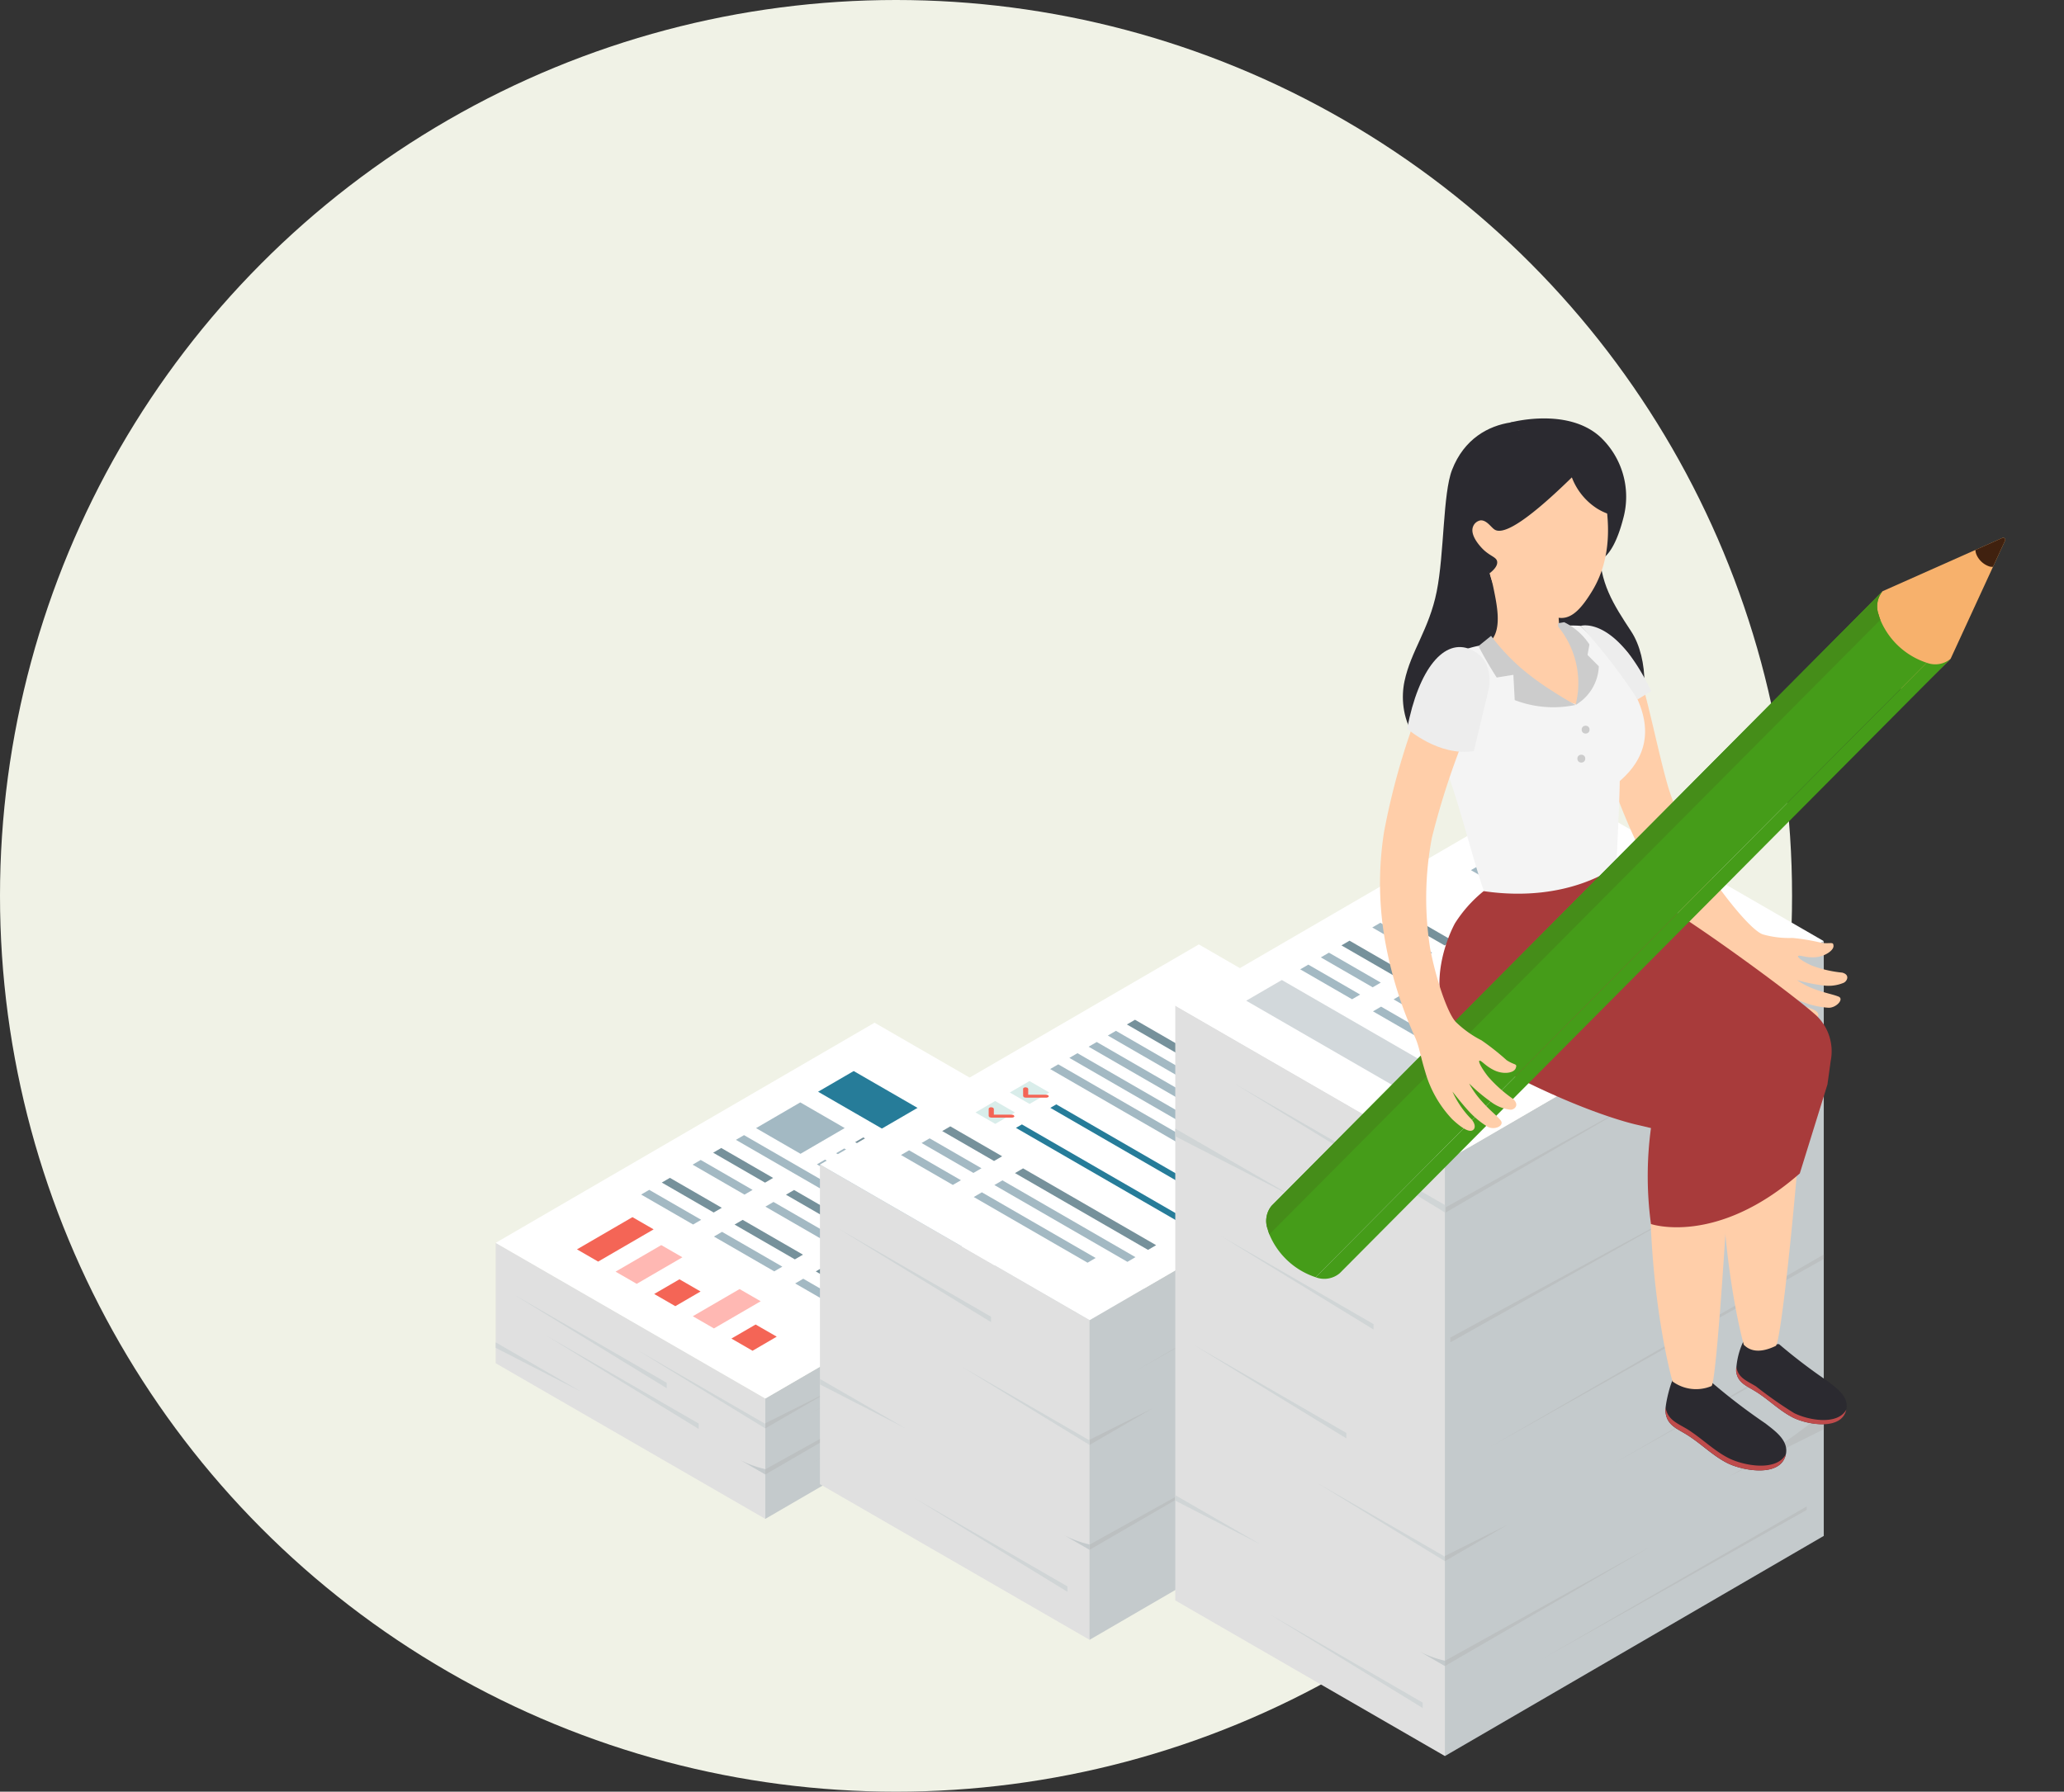 <svg xmlns="http://www.w3.org/2000/svg" width="216.519" height="187.991" viewBox="0 0 216.519 187.991">
  <rect x="0" y="0" width="216.519" height="187.991" fill="#333333" stroke="none"/>
  <g id="Group_3283" data-name="Group 3283" transform="translate(-1022.009 -1141.594)">
    <circle id="Ellipse_465" data-name="Ellipse 465" cx="93.996" cy="93.996" r="93.996" transform="translate(1022.009 1141.594)" fill="#f0f2e6"/>
    <g id="Group_3083" data-name="Group 3083" transform="translate(53.991 27.185)">
      <g id="Group_1967" data-name="Group 1967" transform="translate(1020.017 1221.716)">
        <g id="Group_1965" data-name="Group 1965" transform="translate(0 16.33)">
          <g id="Group_1962" data-name="Group 1962">
            <g id="Group_1960" data-name="Group 1960" transform="translate(24.071)">
              <path id="Path_7066" data-name="Path 7066" d="M68.72,146.549l39.745-23.1V110.817l-39.745,23.1-4.213,6.69Z" transform="translate(-64.507 -110.817)" fill="#c4cacc"/>
            </g>
            <g id="Group_1961" data-name="Group 1961" transform="translate(0 6.767)">
              <path id="Path_7067" data-name="Path 7067" d="M41.547,129.907l28.284,16.33V133.6l-28.284-16.33Z" transform="translate(-41.547 -117.272)" fill="#e0e0e0"/>
            </g>
          </g>
          <g id="Group_1964" data-name="Group 1964" transform="translate(0 3.894)">
            <g id="Group_1963" data-name="Group 1963" transform="translate(58.016 2.957)">
              <path id="Path_7068" data-name="Path 7068" d="M106.9,119.087l-10.014,4.982a64.088,64.088,0,0,0,10.014-6.718Z" transform="translate(-96.885 -117.351)" fill="#bcc0c1"/>
            </g>
            <path id="Path_7069" data-name="Path 7069" d="M90.069,128.515,68.526,141.034v-.544Z" transform="translate(-40.242 -113.854)" fill="#bcc0c1"/>
            <path id="Path_7070" data-name="Path 7070" d="M75.131,132.183l-6.606,3.839v-.544Z" transform="translate(-40.242 -113.677)" fill="#bcc0c1"/>
            <path id="Path_7071" data-name="Path 7071" d="M108.056,115.558,72.99,135.309l35.066-20.221Z" transform="translate(-40.026 -114.504)" fill="#bcc0c1"/>
            <path id="Path_7072" data-name="Path 7072" d="M100.983,124.415,73.221,140.051l27.761-16.009Z" transform="translate(-40.014 -114.071)" fill="#bcc0c1"/>
            <path id="Path_7073" data-name="Path 7073" d="M104.392,114.9,76.63,130.54l27.761-16.009Z" transform="translate(-39.849 -114.531)" fill="#bcc0c1"/>
            <path id="Path_7074" data-name="Path 7074" d="M68.647,139.964v.563l-2.624-1.515A11.33,11.33,0,0,0,68.647,139.964Z" transform="translate(-40.363 -113.346)" fill="#c4cacc"/>
            <path id="Path_7075" data-name="Path 7075" d="M43.4,122.468l16,9.239v.568Z" transform="translate(-41.457 -114.147)" fill="#d0d5d6"/>
            <path id="Path_7076" data-name="Path 7076" d="M46.594,126.543l16,9.239v.568Z" transform="translate(-41.303 -113.95)" fill="#d0d5d6"/>
            <path id="Path_7077" data-name="Path 7077" d="M55.754,128.017l13.389,7.73v.475Z" transform="translate(-40.86 -113.878)" fill="#d0d5d6"/>
            <path id="Path_7078" data-name="Path 7078" d="M50.5,132.4l-8.949-5.167v.573Z" transform="translate(-41.547 -113.916)" fill="#d0d5d6"/>
          </g>
        </g>
        <g id="Group_1966" data-name="Group 1966" transform="translate(0 0)">
          <path id="Path_7079" data-name="Path 7079" d="M109.576,111.571l-39.745,23.1-28.284-16.33,39.745-23.1Z" transform="translate(-41.547 -95.241)" fill="#fff"/>
          <path id="Path_7080" data-name="Path 7080" d="M60.554,118.778l-4.794,2.786-2.217-1.279,4.794-2.786Z" transform="translate(-40.967 -94.164)" fill="#ffb8b3"/>
          <path id="Path_7081" data-name="Path 7081" d="M57.722,115.982l-5.82,3.382-2.222-1.283L55.5,114.7Z" transform="translate(-41.153 -94.299)" fill="#f46556"/>
          <path id="Path_7082" data-name="Path 7082" d="M76.9,105.91l-4.639,2.7L67.6,105.916l4.639-2.7Z" transform="translate(-40.286 -94.855)" fill="#a3b9c3"/>
          <path id="Path_7083" data-name="Path 7083" d="M69.6,110.922l-.849.494-5.444-3.143.85-.494Z" transform="translate(-40.494 -94.634)" fill="#76919b"/>
          <path id="Path_7084" data-name="Path 7084" d="M67.545,112.119l-.85.494-5.444-3.143.85-.494Z" transform="translate(-40.594 -94.576)" fill="#a3b9c3"/>
          <path id="Path_7085" data-name="Path 7085" d="M99.135,112.546,95.4,114.717,73.807,102.25l3.735-2.171Z" transform="translate(-39.986 -95.007)" fill="#267c99"/>
          <path id="Path_7086" data-name="Path 7086" d="M64.461,113.911l-.849.494-5.444-3.143.85-.494Z" transform="translate(-40.743 -94.49)" fill="#76919b"/>
          <path id="Path_7087" data-name="Path 7087" d="M93.413,115.408l-.849.494-15.046-8.687.85-.494Z" transform="translate(-39.807 -94.685)" fill="#76919b"/>
          <path id="Path_7088" data-name="Path 7088" d="M62.4,115.111l-.85.494L56.1,112.462l.849-.494Z" transform="translate(-40.843 -94.431)" fill="#a3b9c3"/>
          <path id="Path_7089" data-name="Path 7089" d="M77.768,115.636l-.85.494-6.326-3.652.85-.494Z" transform="translate(-40.142 -94.431)" fill="#76919b"/>
          <path id="Path_7090" data-name="Path 7090" d="M91.507,116.516l-.85.494-15.045-8.686.85-.494Z" transform="translate(-39.899 -94.632)" fill="#a3b9c3"/>
          <path id="Path_7091" data-name="Path 7091" d="M75.708,116.832l-.849.494-6.326-3.652.85-.494Z" transform="translate(-40.241 -94.373)" fill="#a3b9c3"/>
          <path id="Path_7092" data-name="Path 7092" d="M89.585,117.633l-.849.494L73.69,109.44l.85-.494Z" transform="translate(-39.992 -94.578)" fill="#a3b9c3"/>
          <path id="Path_7093" data-name="Path 7093" d="M87.963,118.922l-.85.494L65.585,106.987l.85-.494Z" transform="translate(-40.384 -94.696)" fill="#a3b9c3"/>
          <path id="Path_7094" data-name="Path 7094" d="M72.625,118.624l-.85.494-6.326-3.652.85-.494Z" transform="translate(-40.391 -94.286)" fill="#76919b"/>
          <path id="Path_7095" data-name="Path 7095" d="M85.008,119.815l-.85.494-5.439-3.14.85-.494Z" transform="translate(-39.748 -94.204)" fill="#76919b"/>
          <path id="Path_7096" data-name="Path 7096" d="M70.56,119.824l-.85.494-6.326-3.652.849-.494Z" transform="translate(-40.49 -94.228)" fill="#a3b9c3"/>
          <path id="Path_7097" data-name="Path 7097" d="M82.949,121.012l-.85.494-5.439-3.14.85-.494Z" transform="translate(-39.848 -94.146)" fill="#a3b9c3"/>
          <path id="Path_7098" data-name="Path 7098" d="M79.864,122.8l-.85.494-5.438-3.14.849-.494Z" transform="translate(-39.997 -94.059)" fill="#76919b"/>
          <path id="Path_7099" data-name="Path 7099" d="M76.041,122.989l-.85.494-3.679-2.124.85-.494Z" transform="translate(-40.097 -94.001)" fill="#a3b9c3"/>
          <path id="Path_7100" data-name="Path 7100" d="M69.889,126.721,67.351,128.2l-2.217-1.279,2.538-1.475Z" transform="translate(-40.406 -93.779)" fill="#f46556"/>
          <path id="Path_7101" data-name="Path 7101" d="M68.393,123.178l-4.905,2.851-2.217-1.279,4.906-2.851Z" transform="translate(-40.593 -93.951)" fill="#ffb8b3"/>
          <path id="Path_7102" data-name="Path 7102" d="M62.274,122.2l-2.65,1.541-2.217-1.28,2.651-1.54Z" transform="translate(-40.78 -93.998)" fill="#f46556"/>
        </g>
      </g>
      <g id="Group_1975" data-name="Group 1975" transform="translate(1054.033 1213.502)">
        <g id="Group_1973" data-name="Group 1973" transform="translate(0 16.33)">
          <g id="Group_1970" data-name="Group 1970">
            <g id="Group_1968" data-name="Group 1968" transform="translate(24.071)">
              <path id="Path_7103" data-name="Path 7103" d="M1028.72,841.452l39.745-23.1V784.817l-39.745,23.1-4.213,16.64Z" transform="translate(-1024.507 -784.817)" fill="#c4cacc"/>
            </g>
            <g id="Group_1969" data-name="Group 1969" transform="translate(0 6.767)">
              <path id="Path_7104" data-name="Path 7104" d="M1001.547,824.81l28.284,16.33V807.6l-28.284-16.33Z" transform="translate(-1001.547 -791.272)" fill="#e0e0e0"/>
            </g>
          </g>
          <g id="Group_1972" data-name="Group 1972" transform="translate(0 8.279)">
            <g id="Group_1971" data-name="Group 1971" transform="translate(58.016 12.329)">
              <path id="Path_7105" data-name="Path 7105" d="M1066.9,806.211l-10.014,4.982a64.134,64.134,0,0,0,10.014-6.719Z" transform="translate(-1056.885 -804.474)" fill="#bcc0c1"/>
            </g>
            <path id="Path_7106" data-name="Path 7106" d="M1050.068,817.891l-21.543,12.519v-.544Z" transform="translate(-1000.242 -791.496)" fill="#bcc0c1"/>
            <path id="Path_7107" data-name="Path 7107" d="M1035.131,815.673l-6.606,3.839v-.544Z" transform="translate(-1000.242 -791.603)" fill="#bcc0c1"/>
            <path id="Path_7108" data-name="Path 7108" d="M1068.056,793.185l-35.066,19.75,35.066-20.221Z" transform="translate(-1000.026 -792.714)" fill="#bcc0c1"/>
            <path id="Path_7109" data-name="Path 7109" d="M1066.007,814.222l-27.761,15.636,27.761-16.009Z" transform="translate(-999.771 -791.692)" fill="#bcc0c1"/>
            <path id="Path_7110" data-name="Path 7110" d="M1064.392,798.394l-27.761,15.636,27.761-16.009Z" transform="translate(-999.849 -792.457)" fill="#bcc0c1"/>
            <path id="Path_7111" data-name="Path 7111" d="M1028.647,829.341v.562l-2.624-1.515A11.364,11.364,0,0,0,1028.647,829.341Z" transform="translate(-1000.363 -790.988)" fill="#c4cacc"/>
            <path id="Path_7112" data-name="Path 7112" d="M1003.4,797.687l16,9.239v.568Z" transform="translate(-1001.457 -792.474)" fill="#d0d5d6"/>
            <path id="Path_7113" data-name="Path 7113" d="M1011.044,824.676l16,9.239v.568Z" transform="translate(-1001.088 -791.168)" fill="#d0d5d6"/>
            <path id="Path_7114" data-name="Path 7114" d="M1015.754,811.508l13.389,7.73v.475Z" transform="translate(-1000.86 -791.805)" fill="#d0d5d6"/>
            <path id="Path_7115" data-name="Path 7115" d="M1010.5,817.9l-8.949-5.167v.573Z" transform="translate(-1001.547 -791.746)" fill="#d0d5d6"/>
          </g>
        </g>
        <g id="Group_1974" data-name="Group 1974" transform="translate(0.006 0)">
          <path id="Path_7116" data-name="Path 7116" d="M1069.577,785.571l-39.74,23.095-28.284-16.331,39.74-23.094Z" transform="translate(-1001.553 -769.241)" fill="#fff"/>
          <path id="Path_7117" data-name="Path 7117" d="M1022.608,782.917l-2.063,1.2,2.076,1.2,2.063-1.2Z" transform="translate(-1000.634 -768.579)" fill="#d9edea"/>
          <path id="Path_7118" data-name="Path 7118" d="M1019.172,784.913l-2.063,1.2,2.076,1.2,2.063-1.2Z" transform="translate(-1000.8 -768.482)" fill="#d9edea"/>
          <path id="Path_7119" data-name="Path 7119" d="M1047,784.8l-.85.494-13.889-8.019.85-.494Z" transform="translate(-1000.067 -768.876)" fill="#76919b"/>
          <path id="Path_7120" data-name="Path 7120" d="M1045.091,785.909l-.849.494-13.889-8.02.85-.494Z" transform="translate(-1000.159 -768.822)" fill="#a3b9c3"/>
          <path id="Path_7121" data-name="Path 7121" d="M1043.17,787.026l-.85.494-13.889-8.019.85-.495Z" transform="translate(-1000.252 -768.768)" fill="#a3b9c3"/>
          <path id="Path_7122" data-name="Path 7122" d="M1041.243,788.145l-.849.495-13.89-8.02.85-.494Z" transform="translate(-1000.345 -768.714)" fill="#a3b9c3"/>
          <path id="Path_7123" data-name="Path 7123" d="M1039.321,789.262l-.85.495-13.89-8.02.85-.494Z" transform="translate(-1000.438 -768.66)" fill="#a3b9c3"/>
          <path id="Path_7124" data-name="Path 7124" d="M1043.223,795.649l-.625.364-18-10.4.625-.364Z" transform="translate(-1000.438 -768.466)" fill="#267c99"/>
          <path id="Path_7125" data-name="Path 7125" d="M1039.783,797.649l-.625.363-18-10.394.625-.364Z" transform="translate(-1000.604 -768.369)" fill="#267c99"/>
          <path id="Path_7126" data-name="Path 7126" d="M1035.87,799.713l-.85.494-13.959-8.059.85-.495Z" transform="translate(-1000.609 -768.156)" fill="#76919b"/>
          <path id="Path_7127" data-name="Path 7127" d="M1033.8,800.912l-.844.491L1019,793.344l.844-.491Z" transform="translate(-1000.708 -768.098)" fill="#a3b9c3"/>
          <path id="Path_7128" data-name="Path 7128" d="M1029.723,800.941l-.85.494-11.937-6.892.85-.494Z" transform="translate(-1000.808 -768.04)" fill="#a3b9c3"/>
          <path id="Path_7129" data-name="Path 7129" d="M1054.053,788.693l-.967.563-5.444-3.143.968-.562Z" transform="translate(-999.323 -768.452)" fill="#267c99"/>
          <path id="Path_7130" data-name="Path 7130" d="M1052.2,789.923l-6.563,3.813-1.048-.6a3.077,3.077,0,0,0,1.065-1.192.912.912,0,0,1,.726-.424,2.352,2.352,0,0,0,1.119-.437.785.785,0,0,0-.061-1.348l-.155-.1a3.035,3.035,0,0,0-2.752,0,1.127,1.127,0,0,0-.506.525.908.908,0,0,1-.727.421,7.221,7.221,0,0,0-2.056.622l-1.048-.606,6.562-3.813Z" transform="translate(-999.683 -768.392)" fill="#a3b9c3"/>
          <path id="Path_7131" data-name="Path 7131" d="M1015.944,792.986l-.85.494-5.439-3.14.85-.494Z" transform="translate(-1001.16 -768.244)" fill="#a3b9c3"/>
          <path id="Path_7132" data-name="Path 7132" d="M1020.068,790.589l-.849.495-5.439-3.141.85-.494Z" transform="translate(-1000.961 -768.36)" fill="#76919b"/>
          <path id="Path_7133" data-name="Path 7133" d="M1018,791.789l-.845.491-5.439-3.141.845-.49Z" transform="translate(-1001.061 -768.302)" fill="#a3b9c3"/>
          <path id="Path_7134" data-name="Path 7134" d="M1055.683,784.629l-1.107.643-15.115-8.727,1.106-.643Z" transform="translate(-999.718 -768.918)" fill="#a3b9c3"/>
          <path id="Path_7135" data-name="Path 7135" d="M1024.487,784.359l.082.112c0,.087-.123.158-.272.158h-.61l-1.54,0-.193-.044-.075-.111-.005-.777c0-.087.116-.155.267-.155l.191.045.079.11,0,.621,1.817,0h.065Z" transform="translate(-1000.569 -768.549)" fill="#f46556"/>
          <path id="Path_7136" data-name="Path 7136" d="M1021.046,786.359l.082.111c0,.088-.117.156-.267.156H1018.7l-.188-.047-.082-.109,0-.776c0-.087.123-.158.272-.158l.187.047.083.108,0,.621h1.877Z" transform="translate(-1000.736 -768.452)" fill="#f46556"/>
        </g>
      </g>
      <g id="Group_1984" data-name="Group 1984" transform="translate(1091.308 1196.828)">
        <g id="Group_1982" data-name="Group 1982" transform="translate(0 16.33)">
          <g id="Group_1978" data-name="Group 1978">
            <g id="Group_1976" data-name="Group 1976" transform="translate(24.071)">
              <path id="Path_7137" data-name="Path 7137" d="M548.72,533.322l39.745-23.1V447.817l-39.745,23.1-4.213,45.51Z" transform="translate(-544.507 -447.817)" fill="#c4cacc"/>
            </g>
            <g id="Group_1977" data-name="Group 1977" transform="translate(0 6.767)">
              <path id="Path_7138" data-name="Path 7138" d="M521.547,516.679l28.284,16.33V470.6l-28.284-16.33Z" transform="translate(-521.547 -454.272)" fill="#e0e0e0"/>
            </g>
          </g>
          <g id="Group_1981" data-name="Group 1981" transform="translate(0 14.283)">
            <g id="Group_1979" data-name="Group 1979" transform="translate(58.016 35.194)">
              <path id="Path_7139" data-name="Path 7139" d="M586.9,496.748l-10.014,4.982a64.124,64.124,0,0,0,10.014-6.719Z" transform="translate(-576.885 -495.011)" fill="#bcc0c1"/>
            </g>
            <g id="Group_1980" data-name="Group 1980" transform="translate(53.104)">
              <path id="Path_7140" data-name="Path 7140" d="M587.126,461.441,572.2,469.119s13.58-6.495,14.926-6.14Z" transform="translate(-572.2 -461.441)" fill="#bcc0c1"/>
            </g>
            <path id="Path_7141" data-name="Path 7141" d="M570.069,508.428l-21.543,12.519V520.4Z" transform="translate(-520.242 -459.167)" fill="#bcc0c1"/>
            <path id="Path_7142" data-name="Path 7142" d="M570.152,463.031,548.609,475.55v-.544Z" transform="translate(-520.238 -461.364)" fill="#bcc0c1"/>
            <path id="Path_7143" data-name="Path 7143" d="M555.131,506.21l-6.606,3.839v-.544Z" transform="translate(-520.242 -459.275)" fill="#bcc0c1"/>
            <path id="Path_7144" data-name="Path 7144" d="M588.056,479.646,552.99,499.4l35.066-20.221Z" transform="translate(-520.026 -460.583)" fill="#bcc0c1"/>
            <path id="Path_7145" data-name="Path 7145" d="M580.3,492.1l-14.962,8.427,14.962-8.628Z" transform="translate(-519.428 -459.967)" fill="#bcc0c1"/>
            <path id="Path_7146" data-name="Path 7146" d="M586.007,504.759,558.246,520.4l27.761-16.009Z" transform="translate(-519.771 -459.363)" fill="#bcc0c1"/>
            <path id="Path_7147" data-name="Path 7147" d="M576.923,473.052l-27.847,15.636v-.5Z" transform="translate(-520.215 -460.879)" fill="#bcc0c1"/>
            <path id="Path_7148" data-name="Path 7148" d="M548.647,519.878v.562l-2.624-1.515A11.357,11.357,0,0,0,548.647,519.878Z" transform="translate(-520.363 -458.659)" fill="#c4cacc"/>
            <path id="Path_7149" data-name="Path 7149" d="M523.4,488.224l16,9.239v.568Z" transform="translate(-521.457 -460.145)" fill="#d0d5d6"/>
            <path id="Path_7150" data-name="Path 7150" d="M531.044,515.213l16,9.239v.568Z" transform="translate(-521.088 -458.839)" fill="#d0d5d6"/>
            <path id="Path_7151" data-name="Path 7151" d="M526.123,477.332l16,9.239v.568Z" transform="translate(-521.326 -460.672)" fill="#d0d5d6"/>
            <path id="Path_7152" data-name="Path 7152" d="M535.754,502.045l13.389,7.73v.475Z" transform="translate(-520.86 -459.476)" fill="#d0d5d6"/>
            <path id="Path_7153" data-name="Path 7153" d="M527.488,462.081l22.055,12.734v.783Z" transform="translate(-521.259 -461.41)" fill="#d0d5d6"/>
            <path id="Path_7154" data-name="Path 7154" d="M530.5,508.434l-8.949-5.167v.573Z" transform="translate(-521.547 -459.417)" fill="#d0d5d6"/>
            <path id="Path_7155" data-name="Path 7155" d="M534.186,473.877l-12.639-7.3v.81Z" transform="translate(-521.547 -461.192)" fill="#d0d5d6"/>
          </g>
        </g>
        <g id="Group_1983" data-name="Group 1983" transform="translate(0 0)">
          <path id="Path_7156" data-name="Path 7156" d="M589.576,448.571l-39.745,23.1-28.284-16.33,39.745-23.1Z" transform="translate(-521.547 -432.241)" fill="#fff"/>
          <path id="Path_7157" data-name="Path 7157" d="M579.426,449.307l-.85.494-21.592-12.466.849-.495Z" transform="translate(-519.832 -432.018)" fill="#a3b9c3"/>
          <path id="Path_7158" data-name="Path 7158" d="M570.216,449.5l-1.106.643a4.449,4.449,0,0,0-1.692-.525,5.609,5.609,0,0,0-1.865.106,3.935,3.935,0,0,0-1.081.416,2.477,2.477,0,0,0-.534.41l-1.37-.451a3.681,3.681,0,0,1,.791-.6,6.445,6.445,0,0,1,2.494-.771,8.313,8.313,0,0,1,2.756.155A5.984,5.984,0,0,1,570.216,449.5Z" transform="translate(-519.562 -431.445)" fill="#516484"/>
          <path id="Path_7159" data-name="Path 7159" d="M576.346,451.1l-.849.494L553.9,439.123l.849-.494Z" transform="translate(-519.981 -431.932)" fill="#a3b9c3"/>
          <path id="Path_7160" data-name="Path 7160" d="M563.967,450.488a1.442,1.442,0,0,0-.362.571,1.114,1.114,0,0,0,.031.811l-1.522.211-.048-.122a1.739,1.739,0,0,1,.254-1.593c.085-.112.176-.22.277-.33Z" transform="translate(-519.591 -431.38)" fill="#5971a0"/>
          <path id="Path_7161" data-name="Path 7161" d="M566.443,453.23l-.183.9a7.457,7.457,0,0,1-1.25-.184,6.045,6.045,0,0,1-1.607-.617A2.916,2.916,0,0,1,562.108,452l1.522-.211a1.278,1.278,0,0,0,.152.266,2.24,2.24,0,0,0,.727.63,4.415,4.415,0,0,0,1.7.523Z" transform="translate(-519.585 -431.295)" fill="#627fbc"/>
          <path id="Path_7162" data-name="Path 7162" d="M570.047,449.466a2.828,2.828,0,0,1,1.344,1.45,1.724,1.724,0,0,1-.26,1.59,3.213,3.213,0,0,1-1.056.932,6.478,6.478,0,0,1-2.506.77,8.35,8.35,0,0,1-1.5.031l.184-.9a5.673,5.673,0,0,0,1.623-.128,3.93,3.93,0,0,0,1.087-.419,1.871,1.871,0,0,0,.889-.978,1.156,1.156,0,0,0-.188-1.08,2.232,2.232,0,0,0-.722-.628Z" transform="translate(-519.393 -431.407)" fill="#6a8cd8"/>
          <path id="Path_7163" data-name="Path 7163" d="M562.95,446.58l-.845.49-10.974-6.335.844-.491Z" transform="translate(-520.116 -431.854)" fill="#a3b9c3"/>
          <path id="Path_7164" data-name="Path 7164" d="M544.461,450.911l-.85.494-5.438-3.14.849-.494Z" transform="translate(-520.743 -431.489)" fill="#76919b"/>
          <path id="Path_7165" data-name="Path 7165" d="M542.4,452.111l-.85.494-5.439-3.14.85-.494Z" transform="translate(-520.842 -431.431)" fill="#a3b9c3"/>
          <path id="Path_7166" data-name="Path 7166" d="M547.545,449.119l-.85.494-5.438-3.141.849-.494Z" transform="translate(-520.593 -431.576)" fill="#a3b9c3"/>
          <path id="Path_7167" data-name="Path 7167" d="M565.013,456.819l-.849.494-5.444-3.143.85-.494Z" transform="translate(-519.749 -431.204)" fill="#76919b"/>
          <path id="Path_7168" data-name="Path 7168" d="M562.954,458.015l-.849.494-5.444-3.143.85-.494Z" transform="translate(-519.848 -431.146)" fill="#a3b9c3"/>
          <path id="Path_7169" data-name="Path 7169" d="M552.624,455.625l-.85.494-6.321-3.65.85-.494Z" transform="translate(-520.39 -431.286)" fill="#76919b"/>
          <path id="Path_7170" data-name="Path 7170" d="M550.56,456.824l-.85.494-6.321-3.649.85-.494Z" transform="translate(-520.49 -431.228)" fill="#a3b9c3"/>
          <path id="Path_7171" data-name="Path 7171" d="M559.87,459.808l-.85.494-5.444-3.143.85-.494Z" transform="translate(-519.997 -431.059)" fill="#76919b"/>
          <path id="Path_7172" data-name="Path 7172" d="M557.805,461.007l-.85.494-5.443-3.143.849-.494Z" transform="translate(-520.097 -431.001)" fill="#a3b9c3"/>
          <path id="Path_7173" data-name="Path 7173" d="M540.337,453.308l-.849.494-5.439-3.14.85-.494Z" transform="translate(-520.942 -431.373)" fill="#a3b9c3"/>
          <path id="Path_7174" data-name="Path 7174" d="M553.718,461.033l-.85.494-3.415-1.972.849-.494Z" transform="translate(-520.197 -430.943)" fill="#a3b9c3"/>
          <path id="Path_7175" data-name="Path 7175" d="M548.5,458.021l-.85.494-6.321-3.649.85-.494Z" transform="translate(-520.59 -431.17)" fill="#a3b9c3"/>
          <path id="Path_7176" data-name="Path 7176" d="M557.768,452.635l-.85.494L550.6,449.48l.85-.494Z" transform="translate(-520.141 -431.431)" fill="#76919b"/>
          <path id="Path_7177" data-name="Path 7177" d="M555.708,453.832l-.849.494-6.321-3.649.85-.494Z" transform="translate(-520.241 -431.373)" fill="#a3b9c3"/>
          <path id="Path_7178" data-name="Path 7178" d="M553.973,464.175l-3.736,2.171-21.592-12.467,3.735-2.171Z" transform="translate(-521.203 -431.299)" fill="#d2d8db"/>
          <path id="Path_7179" data-name="Path 7179" d="M549.6,447.922l-.85.495-5.438-3.14.849-.494Z" transform="translate(-520.494 -431.634)" fill="#76919b"/>
        </g>
      </g>
      <g id="Girl_12" data-name="Girl 12" transform="translate(1088.047 1158.312)">
        <path id="_Контур_" data-name=" Контур " d="M2234.846,1829.075c-1.013-1.613-8.714-2.685-11.245,3.85-.966,2.473-.813,8.8-1.613,12.776s-2.708,6.229-3.38,9.42.424,8.631,8.243,9.585,13.707-1.743,15.543-4.227,1.873-7.748,0-10.6-3.356-5.122-3.309-8.808Z" transform="translate(-2191.305 -1827.529)" fill="#2b2a30"/>
        <path id="_Контур_2" data-name=" Контур 2" d="M2229.755,1826.383s5.888-1.625,9.362,1.46a8.6,8.6,0,0,1,2.473,8.6c-.471,1.837-1.4,4.333-2.861,4.474S2229.755,1826.383,2229.755,1826.383Z" transform="translate(-2191.335 -1825.955)" fill="#2b2a30"/>
        <path id="_Контур_3" data-name=" Контур 3" d="M2246.754,1921.556c.111.356.259.872.389,1.5.39,1.884.858,4.148-.13,5.445s-2.3.742-3.215,1.5c-.683.565,3.532,7.124,5.653,8.1s8.737-1.519,9.2-4.8c.424-3.015-1.9-5.37-2.791-6.194a12.527,12.527,0,0,0-1.814,0l-.2-3.132C2250.958,1922.957,2246.754,1921.556,2246.754,1921.556Z" transform="translate(-2210.513 -1905.314)" fill="#ffcea9"/>
        <path id="_Контур_4" data-name=" Контур 4" d="M2102.948,1988.744a34.371,34.371,0,0,0,6.441,6.7,31.849,31.849,0,0,1,2.2,2.579,9.7,9.7,0,0,0,4.333,2.873c1.46.377,2.073.283,2.355,0s.13-.683-.506-.942a7.936,7.936,0,0,1-2.838-1.519s1.354.624,2.214.918a8.793,8.793,0,0,0,2.355.471c.812,0,1.649-.93,1.012-1.178s-1.177-.306-2.472-.765a7.932,7.932,0,0,1-1.873-.966,16.713,16.713,0,0,0,2.661.553,4.089,4.089,0,0,0,2.226-.259c.377-.165.707-.848-.141-1.072a12.608,12.608,0,0,1-3.2-.742c-.989-.447-1.613-.918-1.389-1.013s.777.212,1.766.141,1.919-.706,1.908-1.177-.212-.235-1.178-.318a21.82,21.82,0,0,0-3.121-.53,10,10,0,0,1-3.085-.365c-1.048-.318-3.415-3.156-5.229-5.758a38.174,38.174,0,0,1-4.64-9.42c-1.083-3.532-2.355-10.28-3.309-12.611s-2.52-3.38-4.039-3.427c-1.778-.059-2.543,2.284-2.073,4.31C2094.152,1968.7,2098.109,1982.385,2102.948,1988.744Z" transform="translate(-2047.69 -1937.988)" fill="#ffcea9"/>
        <path id="_Контур_5" data-name=" Контур 5" d="M2222.693,1955.939c-1.814.283-3.886,1.248-4.169,2.249a21.289,21.289,0,0,0,.518,10.786c1.566,4.169,3.356,11.669,4.251,13.471a21.194,21.194,0,0,0,13.541-2.649s.377-7.23.4-9.621c5.887-5.1.848-11.4-4.1-16.285a11.407,11.407,0,0,0-1.79,0s4.416,5.228,1.354,8.243C2226.108,1960.072,2224.8,1957.117,2222.693,1955.939Z" transform="translate(-2187.346 -1932.126)" fill="#f4f4f4"/>
        <path id="_Контур_6" data-name=" Контур 6" d="M2256.676,1839.78c-.659-4.157-3.662-7.289-7.948-7.065a8.243,8.243,0,0,0-7.763,8.7c0,.014,0,.027,0,.041a8.242,8.242,0,0,0,3.627,6.312,8.4,8.4,0,0,0,.659,1.825c1.519,1.766,5.546,2.885,6.877,2.9,1.177,0,2.143-1.06,3.226-2.838C2257.595,1845.962,2257.03,1841.841,2256.676,1839.78Z" transform="translate(-2208.354 -1831.557)" fill="#ffcea9"/>
        <path id="Path_7186" data-name="Path 7186" d="M2245.918,1831.818c-1.681.277-3.888.67-5.34,2.473a5.171,5.171,0,0,0-.948,1.907c-.565,2.026-1.3,5.888-.6,7.536l.436,1.177,3.639,1.872c.385-.3.856-.762.783-1.224s-.663-.529-1.409-1.219c-.078-.072-1.5-1.417-1.127-2.424a1.028,1.028,0,0,1,.789-.677c.642-.047,1.095.712,1.466.958.767.509,2.785-.256,8.118-5.468a6.7,6.7,0,0,0,2.65,3.27,6.184,6.184,0,0,0,1.521.677q-.513-2.246-1.026-4.491a6.986,6.986,0,0,0-3.032-3.965C2249.969,1831.151,2248.131,1831.454,2245.918,1831.818Z" transform="translate(-2206.862 -1830.542)" fill="#2b2a30"/>
        <path id="Path_7187" data-name="Path 7187" d="M2131.777,2418.717c1.519,1.177,3.886.377,4,.494a63.655,63.655,0,0,0,5.57,4.25c.942.742,2.425,1.743,2.154,3.18-.482,2.555-4.58,1.766-6.135.989s-2.8-2.084-4.274-2.991c-1.036-.647-2.072-.989-2.226-2.355C2130.764,2421.531,2131.506,2418.681,2131.777,2418.717Z" transform="translate(-2076.176 -2318.01)" fill="#2b2a30"/>
        <path id="Path_7188" data-name="Path 7188" d="M2131.209,2436.877c.2,1.26,1.178,1.613,2.249,2.249,1.5.93,2.8,2.261,4.357,3.05s4.993,1.437,5.993-.389c-.541,2.473-4.569,1.7-6.111.918s-2.8-2.084-4.274-2.991c-1.036-.648-2.073-.989-2.226-2.355A2.073,2.073,0,0,1,2131.209,2436.877Z" transform="translate(-2076.505 -2333.085)" fill="#bf4b4b"/>
        <path id="Path_7189" data-name="Path 7189" d="M2094.424,2394.182c1.389,1.177,3.532.495,3.6.6a58.414,58.414,0,0,0,5.087,3.874c.872.683,2.225,1.6,1.979,2.909-.436,2.355-4.192,1.625-5.617.907s-2.567-1.908-3.909-2.732c-.954-.6-1.9-.907-2.049-2.119A7.966,7.966,0,0,1,2094.424,2394.182Z" transform="translate(-2031.418 -2297.644)" fill="#2b2a30"/>
        <path id="Path_7190" data-name="Path 7190" d="M2093.85,2411.648c.188,1.178,1.119,1.472,2.073,2.061a43.436,43.436,0,0,0,3.98,2.791c1.484.754,4.569,1.319,5.487-.354-.495,2.261-4.18,1.555-5.593.836s-2.567-1.907-3.91-2.732c-.954-.6-1.9-.906-2.049-2.119A2.314,2.314,0,0,1,2093.85,2411.648Z" transform="translate(-2031.738 -2312.143)" fill="#bf4b4b"/>
        <path id="Path_7191" data-name="Path 7191" d="M2119.038,2122.923a22.453,22.453,0,0,0,12.117-1.754c-.071,1.3-.142,2.437-.142,2.437,4.934,3.533,14.825,9.35,15.473,13.4-.648,12.788-2.59,31.063-3.144,31.322-1.542.742-2.626.624-3.356-.118,0,0-3.108-10.833-2.2-26.73,0,0-17.251-7.642-18.382-11.775a13.141,13.141,0,0,1-.471-5.205C2118.944,2123.983,2118.979,2123.43,2119.038,2122.923Z" transform="translate(-2077.086 -2071.014)" fill="#ffcea9"/>
        <path id="Path_7192" data-name="Path 7192" d="M2165.086,2121.724a18.474,18.474,0,0,0,10.433,1.4c0,1.708-.247,4.922-.247,4.922,4.957,3.462,14.813,9.35,15.449,13.4-.636,12.8-1.837,31.322-2.355,31.558a4.179,4.179,0,0,1-4.086-.482s-3.12-10.7-2.214-26.6c0-.294-14.79-7.583-16.662-9.5s-2.237-4.793-2.19-7.513A18.37,18.37,0,0,1,2165.086,2121.724Z" transform="translate(-2128.857 -2071.475)" fill="#ffcea9"/>
        <path id="Path_7193" data-name="Path 7193" d="M2104.522,2108.564s-5.476,9.691,3.639,14.672c9.62,5.252,15.472,6.476,15.472,6.476l1.448.342a37.433,37.433,0,0,0,0,10.068s6.865,2.355,15.614-5.311l2.9-9.338.342-2.473a5.192,5.192,0,0,0-1.46-4.71c-2.1-1.908-8.749-6.783-12.882-9.561s-7.477-5.464-7.477-5.464l-.719-.671s-4.91,3.91-13.871,2.6A13.927,13.927,0,0,0,2104.522,2108.564Z" transform="translate(-2071.919 -2055.595)" fill="#a83b3b"/>
        <path id="Path_7195" data-name="Path 7195" d="M2214.292,1953.812s3.592-1.095,7.4,6.853l-1.425.86A60.612,60.612,0,0,0,2214.292,1953.812Z" transform="translate(-2168.501 -1932.048)" fill="#ededed"/>
        <ellipse id="Ellipse_333" data-name="Ellipse 333" cx="0.413" cy="0.413" rx="0.413" ry="0.413" transform="translate(45.893 32.241)" fill="#ccc"/>
        <ellipse id="Ellipse_334" data-name="Ellipse 334" cx="0.413" cy="0.413" rx="0.413" ry="0.413" transform="translate(45.442 35.285)" fill="#ccc"/>
        <g id="Group_1985" data-name="Group 1985" transform="matrix(-0.966, 0.259, -0.259, -0.966, 104.962, 67.299)">
          <path id="Path_7061" data-name="Path 7061" d="M8.771,2.838.05,13.329a.214.214,0,0,0,.2.347l13.575-2.144,5.7-3.41L13.823,0Z" transform="translate(0 43.076)" fill="#f7b16c"/>
          <path id="Path_7062" data-name="Path 7062" d="M0,45.914,78.593.241a2.516,2.516,0,0,1,2.538.248L2.538,46.163A2.516,2.516,0,0,0,0,45.914Z" transform="translate(8.771 0)" fill="#459c19"/>
          <path id="Path_7063" data-name="Path 7063" d="M82.148,6.157a2.5,2.5,0,0,1-1.041,2.289L2.514,54.119a2.5,2.5,0,0,0,1.041-2.288,5.409,5.409,0,0,0-.03-.556A7.942,7.942,0,0,0,0,45.673L78.593,0a7.94,7.94,0,0,1,3.527,5.6A5.165,5.165,0,0,1,82.148,6.157Z" transform="translate(11.309 0.49)" fill="#459c19"/>
          <path id="Path_7064" data-name="Path 7064" d="M79.634.555a2.5,2.5,0,0,1-1.041,2.289L0,48.518a2.5,2.5,0,0,0,1.041-2.288,5.41,5.41,0,0,0-.029-.556L79.605,0A5.193,5.193,0,0,1,79.634.555Z" transform="translate(13.823 6.091)" fill="#458d19"/>
          <g id="Group_1958" data-name="Group 1958" transform="translate(0 54.083)">
            <path id="Path_7065" data-name="Path 7065" d="M3.338,1.879A1.442,1.442,0,0,0,3.33,1.72a2.257,2.257,0,0,0-1-1.592h0A1.008,1.008,0,0,0,1.981,0L.05,2.322a.214.214,0,0,0,.2.347l3.047-.481A1.036,1.036,0,0,0,3.338,1.879Z" transform="translate(0 0)" fill="#40210f"/>
          </g>
        </g>
        <path id="_Контур_7" data-name=" Контур 7" d="M2310.878,2013.589a25.956,25.956,0,0,0-2.638-2.084,10.954,10.954,0,0,1-2.673-1.907c-.836-.836-2.073-4.357-2.72-7.784a34,34,0,0,1,.188-11.552,80.722,80.722,0,0,1,4.581-13.306c1.178-2.567.53-4.133-.577-5.275-1.307-1.331-2.661-1.3-4.216,2.284a73.6,73.6,0,0,0-4.8,15.661,34.656,34.656,0,0,0,.165,11.775,42.964,42.964,0,0,0,3.132,9.891c.4.931.471,1.708,1.024,3.533a11.957,11.957,0,0,0,2.826,4.958c1.178,1.107,1.79,1.319,2.108,1.177s.389-.612-.094-1.177a9.874,9.874,0,0,1-1.99-2.9s1,1.283,1.66,2a9.278,9.278,0,0,0,2,1.672c.718.436,1.86-.082,1.389-.659s-1-.907-1.966-1.99a9.429,9.429,0,0,1-1.331-1.872,17.749,17.749,0,0,0,2.214,1.872,4.159,4.159,0,0,0,2.131.883c.4,0,.965-.471.283-1.119a14.355,14.355,0,0,1-2.638-2.355c-.73-.93-1.107-1.7-.872-1.672s.624.589,1.555,1.024,2.025.283,2.214-.235S2311.738,2014.155,2310.878,2013.589Z" transform="translate(-2272.859 -1946.254)" fill="#ffcea9"/>
        <path id="Path_7194" data-name="Path 7194" d="M2314.088,1975.718s3.309,2.944,6.995,2.355l1.483-6.182s.978-3.238-1.8-4.475S2315.289,1969.418,2314.088,1975.718Z" transform="translate(-2286.502 -1943.167)" fill="#ededed"/>
      </g>
      <path id="Path_7261" data-name="Path 7261" d="M2246.045,1951.289l.648-.113a6.748,6.748,0,0,1,1.776,1.268,6.68,6.68,0,0,1,.874,1.071q-.1.549-.2,1.1l1.184,1.184a4.936,4.936,0,0,1-2.436,4.061,9.371,9.371,0,0,0-1.825-8.219Q2246.057,1951.465,2246.045,1951.289Z" transform="translate(-1114.589 -771.483)" fill="#ccc"/>
      <path id="Path_7262" data-name="Path 7262" d="M2270.574,1966.883c-.668-.366-1.561-.882-2.581-1.552a27.827,27.827,0,0,1-3.073-2.255,22.065,22.065,0,0,1-3.213-3.438l-1.325,1.071q.426.82.93,1.691.493.847.986,1.607l1.747-.282.141,2.649a11.3,11.3,0,0,0,6.386.509Z" transform="translate(-1137.27 -778.509)" fill="#ccc"/>
    </g>
  </g>
</svg>
